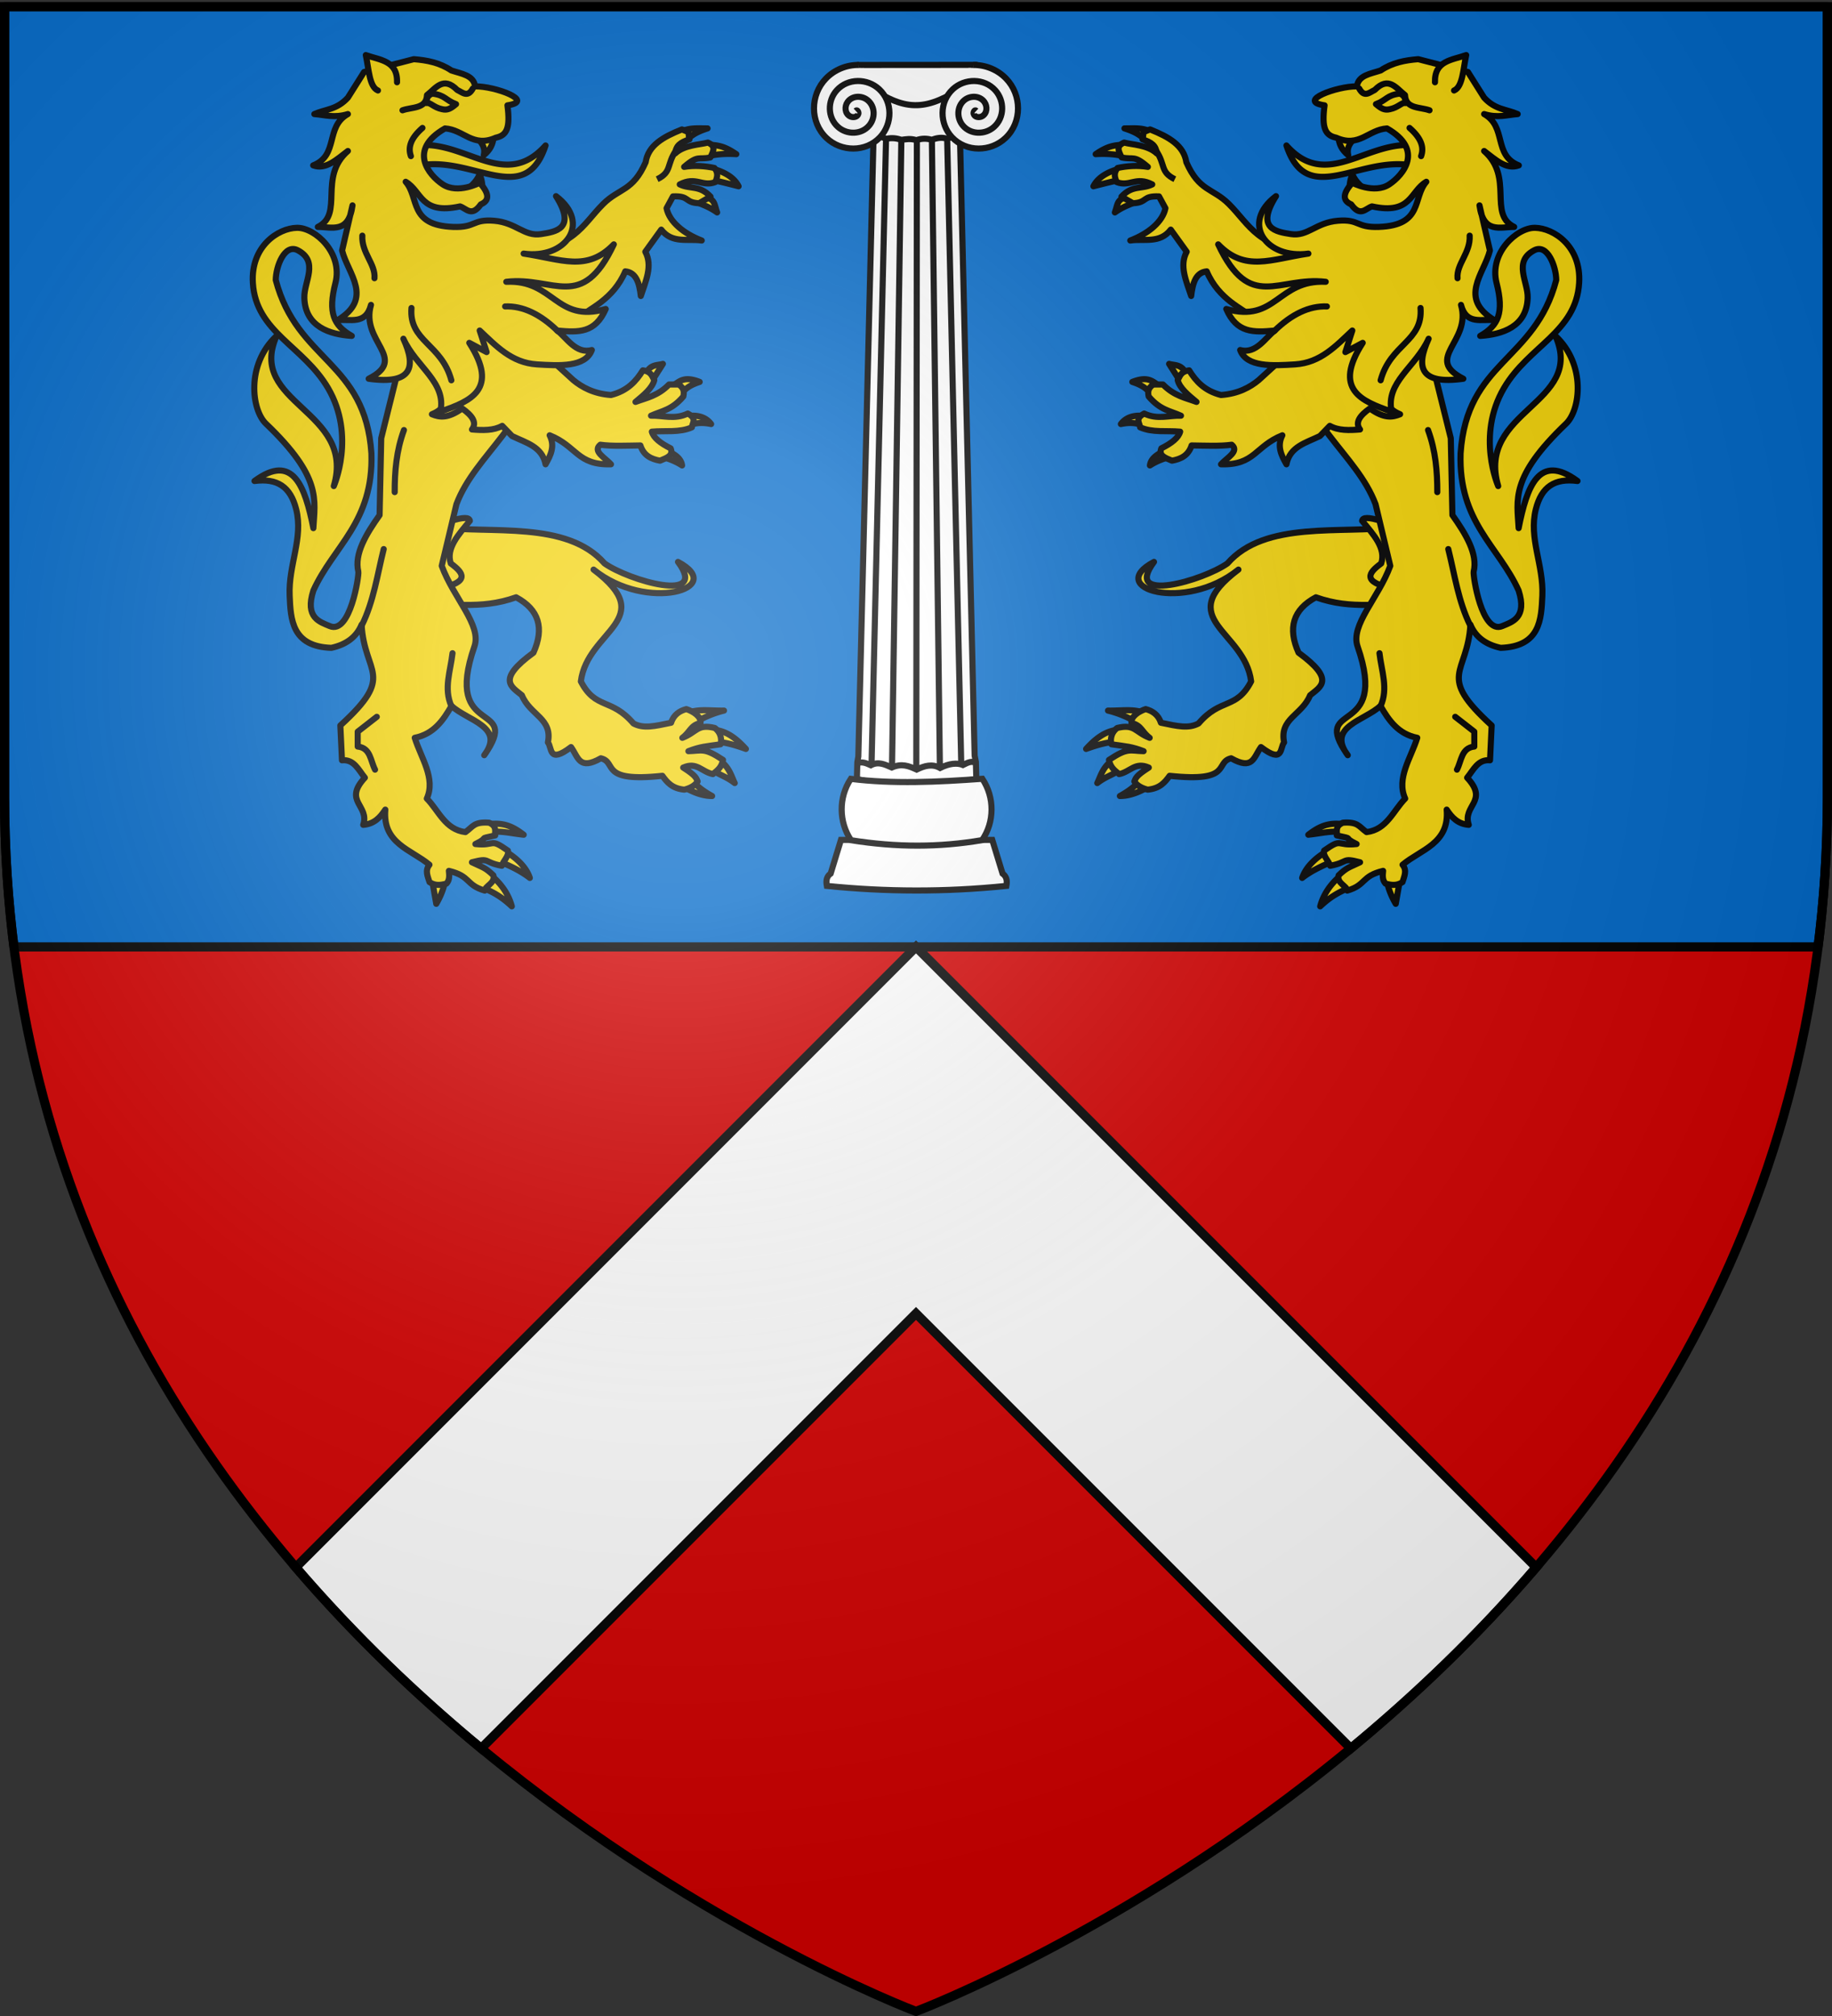 <svg xmlns="http://www.w3.org/2000/svg" xmlns:xlink="http://www.w3.org/1999/xlink" width="600" height="660" version="1.0"><rect width="100%" height="100%" fill="#333333" stroke="none"/><defs><radialGradient xlink:href="#a" id="d" cx="221.445" cy="226.331" r="300" fx="221.445" fy="226.331" gradientTransform="matrix(1.353 0 0 1.349 -77.63 -85.747)" gradientUnits="userSpaceOnUse"/><linearGradient id="a"><stop offset="0" style="stop-color:#fff;stop-opacity:.314"/><stop offset=".19" style="stop-color:#fff;stop-opacity:.251"/><stop offset=".6" style="stop-color:#6b6b6b;stop-opacity:.125"/><stop offset="1" style="stop-color:#000;stop-opacity:.125"/></linearGradient></defs><g style="display:inline"><path d="M300 658.5s298.5-112.32 298.5-397.772V2.176H1.5v258.552C1.5 546.18 300 658.5 300 658.5" style="fill:#d40000;fill-opacity:1;fill-rule:evenodd;stroke:none;stroke-width:1px;stroke-linecap:butt;stroke-linejoin:miter;stroke-opacity:1"/><path d="M1.5 2.188v258.53c0 17.034 1.064 33.469 3.063 49.282h590.875c1.998-15.813 3.062-32.248 3.062-49.281V2.188z" style="opacity:1;fill:#0169c9;fill-opacity:1;fill-rule:evenodd;stroke:#000;stroke-width:3;stroke-linecap:round;stroke-linejoin:round;stroke-miterlimit:4;stroke-dasharray:none;stroke-dashoffset:0;stroke-opacity:1"/><path d="M300 310 96.875 513.125c19.362 22.57 40.133 42.276 60.719 59.281L300 430l142.406 142.406c20.586-17.005 41.357-36.711 60.719-59.281z" style="fill:#fff;fill-rule:evenodd;stroke:#000;stroke-width:3;stroke-linecap:butt;stroke-linejoin:miter;stroke-miterlimit:4;stroke-dasharray:none;stroke-opacity:1"/></g><path d="m275.42 274.973-3.368 11.008c-1.275.898-1.592 2.195-1.253 4.046 19.255 1.957 38.84 2.05 58.801 0 .34-1.851.022-3.104-1.253-4.046l-3.368-11.008zM286.143 29.942l-.349 14.268.294.876-4.98 202.584-.322 1.857-.144 5.53c13.039 3.046 26.077 2.104 39.115 0l-.143-5.62-.405-2.04-4.805-202.4.204-.69-.351-14.365h-28.114z" style="fill:#fff;fill-rule:evenodd;stroke:#000;stroke-width:2;stroke-linecap:butt;stroke-linejoin:miter;stroke-miterlimit:4;stroke-dasharray:none;stroke-opacity:1"/><path d="M278.637 254.988c-4.062 6.143-3.91 14.158.078 20.087 14.98 2.365 28.832 2.365 42.942-.032 4.062-5.928 4.14-13.943.078-20.086-14.722 1.08-29.307 1.747-43.098.031z" style="fill:#fff;fill-rule:evenodd;stroke:#000;stroke-width:2;stroke-linecap:butt;stroke-linejoin:miter;stroke-miterlimit:4;stroke-dasharray:none;stroke-opacity:1"/><path d="m300.288 45.798-.191 205.78M310.2 45l4.624 205.238M290.2 45l-4.75 204.862M295.2 45.798l-3.052 204.896M305.2 45.62l2.626 205.428M286.2 45c1.639-.674 2.827-.032 4.058.449 2.018-.456 3.549-.123 4.98.334 1.471-.183 2.862-.524 4.887.103 1.675-.589 3.345-.625 5.012-.119 1.587-.568 3.216-.942 5.044-.341 1.177-.574 2.512-.727 4.019-.426M280.45 250c1.882-.894 3.366-.067 4.75.53 2.47-1.333 4.561-.265 6.865.733 3.275-1.43 5.573-.508 8.135.682 2.486-1.19 5.029-2.008 7.681-.53 3.053-1.52 5.589-1.74 7.499-.973 1.733-.87 3.195-1.596 4.495-.354" style="fill:none;stroke:#000;stroke-width:2;stroke-linecap:butt;stroke-linejoin:miter;stroke-miterlimit:4;stroke-dasharray:none;stroke-opacity:1"/><path d="m281.06 21.27 1.18 2.382 2.279 4.605c12.63 8.813 19.29 7.66 31.362-.031l3.896-6.988z" style="fill:#fff;fill-rule:evenodd;stroke:#000;stroke-width:2;stroke-linecap:butt;stroke-linejoin:round;stroke-miterlimit:4;stroke-dasharray:none;stroke-opacity:1"/><g id="b"><path d="M111.433 60.103a9.858 10.744 0 1 1-19.717 0 9.858 10.744 0 1 1 19.717 0" style="fill:#fff;fill-opacity:1;fill-rule:evenodd;stroke:none;stroke-width:1.708;stroke-linecap:round;stroke-linejoin:round;stroke-miterlimit:4;stroke-dasharray:none;stroke-dashoffset:0;stroke-opacity:1" transform="matrix(1.238 0 0 1.107 153.08 -30.093)"/><path d="m266.909 33.242 19.739-7.045-3.784-3.93c-10.37-.459-13.987 3.396-15.955 10.975" style="fill:#fff;fill-rule:evenodd;stroke:none;stroke-width:2;stroke-linecap:butt;stroke-linejoin:miter;stroke-miterlimit:4;stroke-dasharray:none;stroke-opacity:1"/><path d="M101.463 59.637c.578-.533 1.004.516.887.96-.319 1.205-1.883 1.338-2.807.813-1.651-.94-1.758-3.212-.738-4.652 1.497-2.114 4.56-2.193 6.498-.665 2.585 2.037 2.633 5.914.591 8.344-2.57 3.06-7.27 3.077-10.19.517-3.537-3.1-3.521-8.63-.444-12.036 3.628-4.015 9.99-3.967 13.883-.37 4.495 4.154 4.414 11.351.296 15.73-4.68 4.974-12.712 4.86-17.575.22-5.456-5.203-5.308-14.073-.148-19.42 2.795-2.897 6.753-4.505 10.77-4.453" style="fill:#fff;fill-rule:evenodd;stroke:#000;stroke-width:2;stroke-linecap:butt;stroke-linejoin:miter;stroke-miterlimit:4;stroke-dasharray:none;stroke-opacity:1" transform="translate(178.782 -23.36)"/></g><use xlink:href="#b" width="600" height="660" transform="matrix(-1 0 0 1 600 0)"/><g id="c"><path d="m444.793 43.904-6.42.665c.022 2.537 1.146 4.592 3.187 6.234-.78-3.281 1.657-4.872 3.233-6.9m-1.875 13.092c-1.028 2.591-.8 4.018-1.171 6.026h6.092c-1.702-1.934-3.854-3.246-4.92-6.026" style="opacity:1;fill:#f2d207;fill-rule:evenodd;stroke:#000;stroke-width:2;stroke-linecap:round;stroke-linejoin:round;stroke-miterlimit:4;stroke-dasharray:none;stroke-opacity:1"/><path d="M462.024 47.508c-15.209-.764-27.732 14.665-40.701.12 6.72 20.563 23.78 3.359 41.103 6.53zM368.27 42.033c4.061 1.322 5.113 2.285 7.264 4.115l1.64-2.826c-2.667-1.661-5.833-1.263-8.904-1.289m.375 5.196c-3.014.446-5.067-.011-9.793 3.241 4.01-.245 8.218.087 10.73 1.289zm-1.218 7.813c-2.98.656-7.512 2.304-9.325 5.943 3.906-.982 7.002-1.824 9.747-2.202zm2.25 9.144c-3.965 1.177-3.426 2.127-4.546 5.361 3.84-2.69 6.13-2.624 7.779-4.322zm13.214 54.944 3.467 5.445 2.015-2.494c-1.563-2.879-3.588-2.416-5.482-2.95m-8.622 5.03c-.938.068-2.06.33-3.421.872 4.057 1.346 5.173 2.721 6.7 4.78l2.672-3.118c-1.885-1.18-3.14-2.741-5.951-2.535m-1.031 11.927c-2.322-.023-4.62.677-6.139 2.743 2.231-.466 4.47-.545 6.7.25l1.735-2.743a13.3 13.3 0 0 0-2.296-.25m7.778 11.638c-2.068 1.12-4.082 2.294-4.404 4.654 2.429-1.572 5.088-2.49 7.872-3.117zm-11.715 84.785c-2.085-.007-4.234.178-6.42.125 4.605 1.144 8.221 3.039 11.575 5.07l1.03-4.031c-2.062-.925-4.099-1.156-6.185-1.164m-2.811 6.4c-4.67.225-8.127 3.366-10.778 6.277 3.892-1.401 7.318-2.354 10.965-2.453 2.531-1.234-.314-3.456-.187-3.823m-2.25 10.142c-3.048 1.929-3.853 5.235-4.873 7.315 2.593-2.01 4.68-2.555 7.31-4.198zm9.185 6.11c-1.427 2.313-4.48 4.235-6.654 5.444 4.121-.008 7.767-2.07 10.403-3.616zm64.292 14.504c-3.576-.017-6.25 1.297-9.231 3.616 5.118-.6 7.177-1.28 10.637-.873l.187-2.66c-.55-.057-1.082-.08-1.593-.083m-3.561 9.269c-2.992 1.77-6.438 4.719-7.685 8.478 3.071-2.37 6.216-3.743 9.044-5.029zm4.404 8.146c-2.947 2.576-5.23 5.946-6.185 9.642 3.114-2.946 5.825-4.519 9.185-5.943zm19.87 1.413-4.078.25c.228 2.07 1.528 5.077 2.765 7.148z" style="opacity:1;fill:#f2d207;fill-rule:evenodd;stroke:#000;stroke-width:2;stroke-linecap:round;stroke-linejoin:round;stroke-miterlimit:4;stroke-dasharray:none;stroke-opacity:1"/><path d="M457.097 172.535c-17.73 2.35-42.736-2.245-55.099 11.923-7.888 5.569-34.34 13.319-24.046-.504-16.33 8.644 10.116 16.7 27.644 2.519-21.74 16.402 2.048 19.824 4.165 36.61-4.852 9.334-9.951 5.26-17.23 13.77-3.278 1.74-6.774.93-12.324-.24-.836-2.645-2.831-3.909-4.988-4.466-2.266.737-4.91 2.46-4.652 4.538 3.38.835 3.263 2.834 5.964 4.87-4.877-1.895-4.823-4.639-10.631-3.234-2.31 1.754-2.221 4.233-1.882 5.345 4.886.705 6.554.74 10.525 2.256-4.566-.101-5.118-1.28-11.34 2.858.457 2.268 1.493 3.187 3.314 4.648 3.695-.734 5.24-4.128 9.73-2.132-4.351 2.741-4.262 3.513-4.733 4.534.779 1.194 2.149 2.126 4.355 2.687 4.011-.367 5.657-2.412 7.195-4.534 20.827 2.24 14.654-4.416 20.149-5.734 7.117 4.007 7.316-.228 9.767-3.67 7.47 5.688 6.146.145 7.574-1.512-1.588-7.916 5.84-8.88 8.52-15.45 3.427-2.827 8.392-5.057-3.787-13.939-3.605-8.04-1.822-14.126 5.68-18.136 12.055 4.31 21.838 1.567 32.757 2.35z" style="opacity:1;fill:#f2d207;fill-rule:evenodd;stroke:#000;stroke-width:2;stroke-linecap:round;stroke-linejoin:round;stroke-miterlimit:4;stroke-dasharray:none;stroke-opacity:1"/><path d="M446.115 170.52c3.74 4.512 7.886 8.992 6.248 13.938-4.173 3.075-6.488 6.037 3.787 8.229l4.355-11.252-7.763-10.748c-4.697-1.527-6.465-1.322-6.627-.168" style="opacity:1;fill:#f2d207;fill-rule:evenodd;stroke:#000;stroke-width:2;stroke-linecap:round;stroke-linejoin:round;stroke-miterlimit:4;stroke-dasharray:none;stroke-opacity:1"/><path d="M421.055 112.107c4.935 26.959 23.183 36.304 29.455 52.961l4.82 20.187c-3.918 10.63-13.126 19.386-10.711 26.362 10.542 30.46-15.984 17.404-3.213 35.625-6.989-9.37 5.608-11.333 10.71-16.15 2.75 4.767 5.822 9.208 12.05 10.45-2.065 6.63-6.925 13.261-3.951 19.892-3.93 4-6.016 10.181-12.65 10.982-2.559-1.826-2.745-3.427-7.756-3.077-2.738 1.21-1.774 2.951-1.997 4.162 6.437 1.377 1.32.311 6.495 2.825-6.847.732-4.474-2.198-10.66 2.155-.45 1.845 1.738 3.554 1.994 4.963 6.227-1.178 3.61-2.756 9.792-1.151-3.436 1.667-4.25 1.605-7.014 4.264-.717 2.597 2.725 3.44 2.816 5.013 6.35-1.865 4.494-4.72 11.75-6.468-.141 1.48-.308 2.965.791 4.17 1.89.515 3.668.783 5.558-.487.567-1.894 1.57-3.788.012-5.682 5.973-4.993 15.41-6.915 14.46-18.05 1.651 2.504 3.584 4.696 7.23 4.988-2.155-6.408 6.697-7.67-.536-15.437 2.087-2.54 3.522-6.091 7.498-5.7l.535-11.4c-18.348-16.734-7.867-16.572-6.962-33.011 1.718 4.173 5.162 6.56 9.908 7.6 12.935-.434 13.322-9.295 13.656-17.1.431-10.058-4.526-18.786-2.142-28.262 1.874-7.448 6.22-10.225 13.656-9.262-12.67-9.339-16.566 1.842-19.28 15.437-.484-9.285-2.88-16.618 15.532-34.2 4.687-4.476 6.625-19.297-3.481-28.736 9.87 22.272-26.046 24.25-18.744 49.161 0 0-7.284-16.41 1.874-32.062 8.087-13.82 23.652-18.3 24.635-34.437.728-11.952-8.252-17.946-14.46-18.05-5.889-.1-15.086 8.243-12.585 18.05 2.5 9.804.604 13.938-5.355 17.338 7.196-.466 15.282-2.97 15.544-12.506.142-5.202-4.876-11.809 2.128-15.519 4.36-2.31 7.201 5.34 7.23 9.737-7.033 26.687-29.301 26.497-31.329 56.762-.718 22.541 12.423 30.33 19.012 44.886 2.864 8.955-2.134 10.267-5.356 11.638-6.748 2.87-9.648-16.662-9.372-17.813 1.403-5.836-2.598-12.35-6.962-18.524l-.535-25.175-6.427-25.887 1.607-27.787z" style="opacity:1;fill:#f2d207;fill-rule:evenodd;stroke:#000;stroke-width:2;stroke-linecap:round;stroke-linejoin:round;stroke-miterlimit:4;stroke-dasharray:none;stroke-opacity:1"/><path d="M389.458 121.25c-2.789.387-2.98 1.925-3.749 3.207.655 2.581 3.414 4.852 6.159 7.125-3.66-1.362-7.32-1.961-10.979-5.7h-3.213c-1.833 1.306-1.747 2.612-1.473 3.918 3.796 4.497 7.109 4.702 10.577 6.294-3.997-.117-7.736 1.37-12.05-.712-3.163 1.745-1.441 3.057-1.338 4.512 4.07 1.816 8.732 1.015 13.12 1.425-.522 1.99-2.783 3.788-6.158 5.462-1.012 2.416 1.388 3.151 3.48 4.038 2.856-.525 5.343-1.637 6.427-4.988 4.516.047 9.271.307 13.121-.237 2.67 2.137-1.598 4.275-3.481 6.412 11.124.326 11.107-5.915 20.083-9.5-1.831 3.571-.33 6.55 1.339 9.5 1.112-5.821 6.364-7.021 10.978-9.262l3.214-3.325c2.855 1.585 6.349 1.472 9.907 1.187-1.74-2.295-.027-4.591 3.213-6.887 4.613 3.344 7.412 2.935 9.908 1.9-10.146-4.133-2.402-15.208-2.41-23.274l-14.995-14.25-28.92 26.362c-2.789 2.3-6.675 4.465-12.317 4.868-5.406-1.363-8.22-4.515-10.443-8.074" style="opacity:1;fill:#f2d207;fill-rule:evenodd;stroke:#000;stroke-width:2;stroke-linecap:round;stroke-linejoin:round;stroke-miterlimit:4;stroke-dasharray:none;stroke-opacity:1"/><path d="M388.54 53.11c4.202 9.555 8.649 8.435 13.91 13.663 6.865 6.822 9.575 14.985 28.245 15.766l-6.159 31.23-14.46-9.974c-2.904-2.714-10.887-5.61-14.861-14.962-3.652.378-4.612 3.94-5.088 8.074-1.608-4.911-3.96-9.878-1.472-14.487l-5.222-7.243c-3.577 4.67-8.715 2.878-13.255 3.562 5.883-2.24 10.622-6.116 11.515-10.569l-2.098-3.869c-5.655-.243-3.658 2.038-8.55 2.235l-3.749-2.165c3.636-3.884 6.622-2.317 10.08-3.997-5.294-2.758-7.35.883-11.616-.753-.941-1.941-.845-3.298.268-4.632 3.007-.65 6.56-.911 9.907-.356-4.628-4.014-4.705-2.239-8.568-3.087-1.186-2.319-1.799-3.747.803-4.869 2.544.713 7.695.727 10.71 3.563-.32-2.645-1.646-3.567-4.685-4.632.703-2.884-.722-1.883 2.469-3.238 6.246 2.505 11.01 5.234 11.876 10.74" style="opacity:1;fill:#f2d207;fill-rule:evenodd;stroke:#000;stroke-width:2;stroke-linecap:round;stroke-linejoin:round;stroke-miterlimit:4;stroke-dasharray:none;stroke-opacity:1"/><path d="m442.896 108.216-2.272 7.053 5.68-3.023c-9.827 15.274-.473 19.064 9.468 22.503-2.082-9.645 7.927-14.575 12.117-23.846-4.171 9.135-3.067 15.109 11.361 13.098-13.167-6.76 2.801-12.041-.757-24.182 1.756 6.748 6.905 4.464 10.982 5.038-11.973-7.274-3.439-15.154-1.515-22.84l-3.408-14.777c1.273 9.356 6.738 7.03 11.36 7.053-8.656-4.252-.007-16.232-9.846-24.854 3.653 2.755 7.225 6.235 11.361 4.702-8.461-3.337-3.851-12.585-11.36-16.794 4.43 1.367 7.473.27 10.981 0-3.66-1.631-7.32-1.36-10.982-5.374l-5.301-8.396-16.284-4.199c-4.305.33-8.502 1.143-12.307 3.695-3.297 1.106-7.334 1.556-7.763 5.206-6.556-.096-19.932 4.851-10.603 6.213-.998 7.446.242 9.849 3.787 10.58 7.618 3.386 10.527-2.647 16.662-3.022 12.282 7.01 5.297 15.28.757 18.304-4.935 3.289-12.118-.503-12.118-.503q-4.734 5.205-.378 7.053c3.032 4.268 4.713 1.35 6.816.672 12.989 2.835 12.42-4.94 17.798-8.061-4.568 5.285-.901 14.238-15.526 14.778-7.553.282-6.248-2.603-13.443-2.015-7.195.587-9.872 5.216-15.337 4.366-4.885-.76-11.646-1.763-4.923-12.427-11.714 8.857-3.17 20.71 10.603 18.809-12.403 1.849-20.7 6.108-29.537-3.023 10.517 22.284 19.577 10.412 35.217 12.259-15.704-.764-16.216 13.585-32.567 8.9 3.445 7.894 8.8 7.71 15.905 7.054-2.978 2.165-6.106 7.85-11.36 6.381 2.098 5.672 10.627 5.158 17.987 4.702 8.374-.519 13.466-6.148 18.745-11.083" style="opacity:1;fill:#f2d207;fill-rule:evenodd;stroke:#000;stroke-width:2;stroke-linecap:round;stroke-linejoin:round;stroke-miterlimit:4;stroke-dasharray:none;stroke-opacity:1"/><path d="M417.335 108.384c5.743-5.603 11.487-8.28 17.23-8.061M465.239 100.827c.868 10.98-9.848 11.698-13.065 23.678M481.333 77.148c.305 5.654-4.375 9.292-3.976 13.938M461.641 41.882c4.08 3.578 4.74 6.55 3.787 9.236M469.972 26.935c-.21-7.138 5.668-7.257 10.225-8.9-.982 4.472-1.134 10.416-3.976 11.587M445.154 28.984c1.696 3.111 3.392 1.248 5.088.475 4.577-4.648 7.018-.577 9.908 1.662.209 4.582 4.9 3.864 8.033 4.988" style="opacity:1;fill:#f2d207;fill-rule:evenodd;stroke:#000;stroke-width:2;stroke-linecap:round;stroke-linejoin:round;stroke-miterlimit:4;stroke-dasharray:none;stroke-opacity:1"/><path d="M450.644 34.09c1.74 1.479 2.811 2.08 4.552 1.662 2.823-.578 3.817-2.275 5.087-2.018 0-1.251-.12-2.46-1.874-3.088-4.275.523-4.233 2.144-7.765 3.444" style="opacity:1;fill:#f2d207;fill-opacity:1;fill-rule:evenodd;stroke:#000;stroke-width:2;stroke-linecap:round;stroke-linejoin:round;stroke-miterlimit:4;stroke-dasharray:none;stroke-opacity:1"/><path d="M474.327 179.756c2.108 8.405 3.248 17.025 7.195 25.022M452.174 231.144c2.58-5.766.262-11.532-.379-17.298M476.6 234.67l6.248 4.87v4.87c-4.245.434-4.177 4.693-5.68 7.557M467.7 140.795c2.49 6.773 3.047 13.547 3.03 20.32" style="opacity:1;fill:#f2d207;fill-rule:evenodd;stroke:#000;stroke-width:2;stroke-linecap:round;stroke-linejoin:round;stroke-miterlimit:4;stroke-dasharray:none;stroke-opacity:1"/><path d="M378.564 49.222c3.25 4.686 1.277 7.038 6.204 9.453" style="opacity:1;fill:#f2d207;fill-rule:evenodd;stroke:#000;stroke-width:2;stroke-linecap:butt;stroke-linejoin:miter;stroke-miterlimit:4;stroke-dasharray:none;stroke-opacity:1"/></g><use xlink:href="#c" width="600" height="660" transform="matrix(-1 0 0 1 600 0)"/><g style="display:inline"><path d="M300 658.5s298.5-112.32 298.5-397.772V2.176H1.5v258.552C1.5 546.18 300 658.5 300 658.5" style="opacity:1;fill:url(#d);fill-opacity:1;fill-rule:evenodd;stroke:none;stroke-width:1px;stroke-linecap:butt;stroke-linejoin:miter;stroke-opacity:1"/></g><path d="M300 658.5S1.5 546.18 1.5 260.728V2.176h597v258.552C598.5 546.18 300 658.5 300 658.5z" style="opacity:1;fill:none;fill-opacity:1;fill-rule:evenodd;stroke:#000;stroke-width:3;stroke-linecap:butt;stroke-linejoin:miter;stroke-miterlimit:4;stroke-dasharray:none;stroke-opacity:1"/></svg>